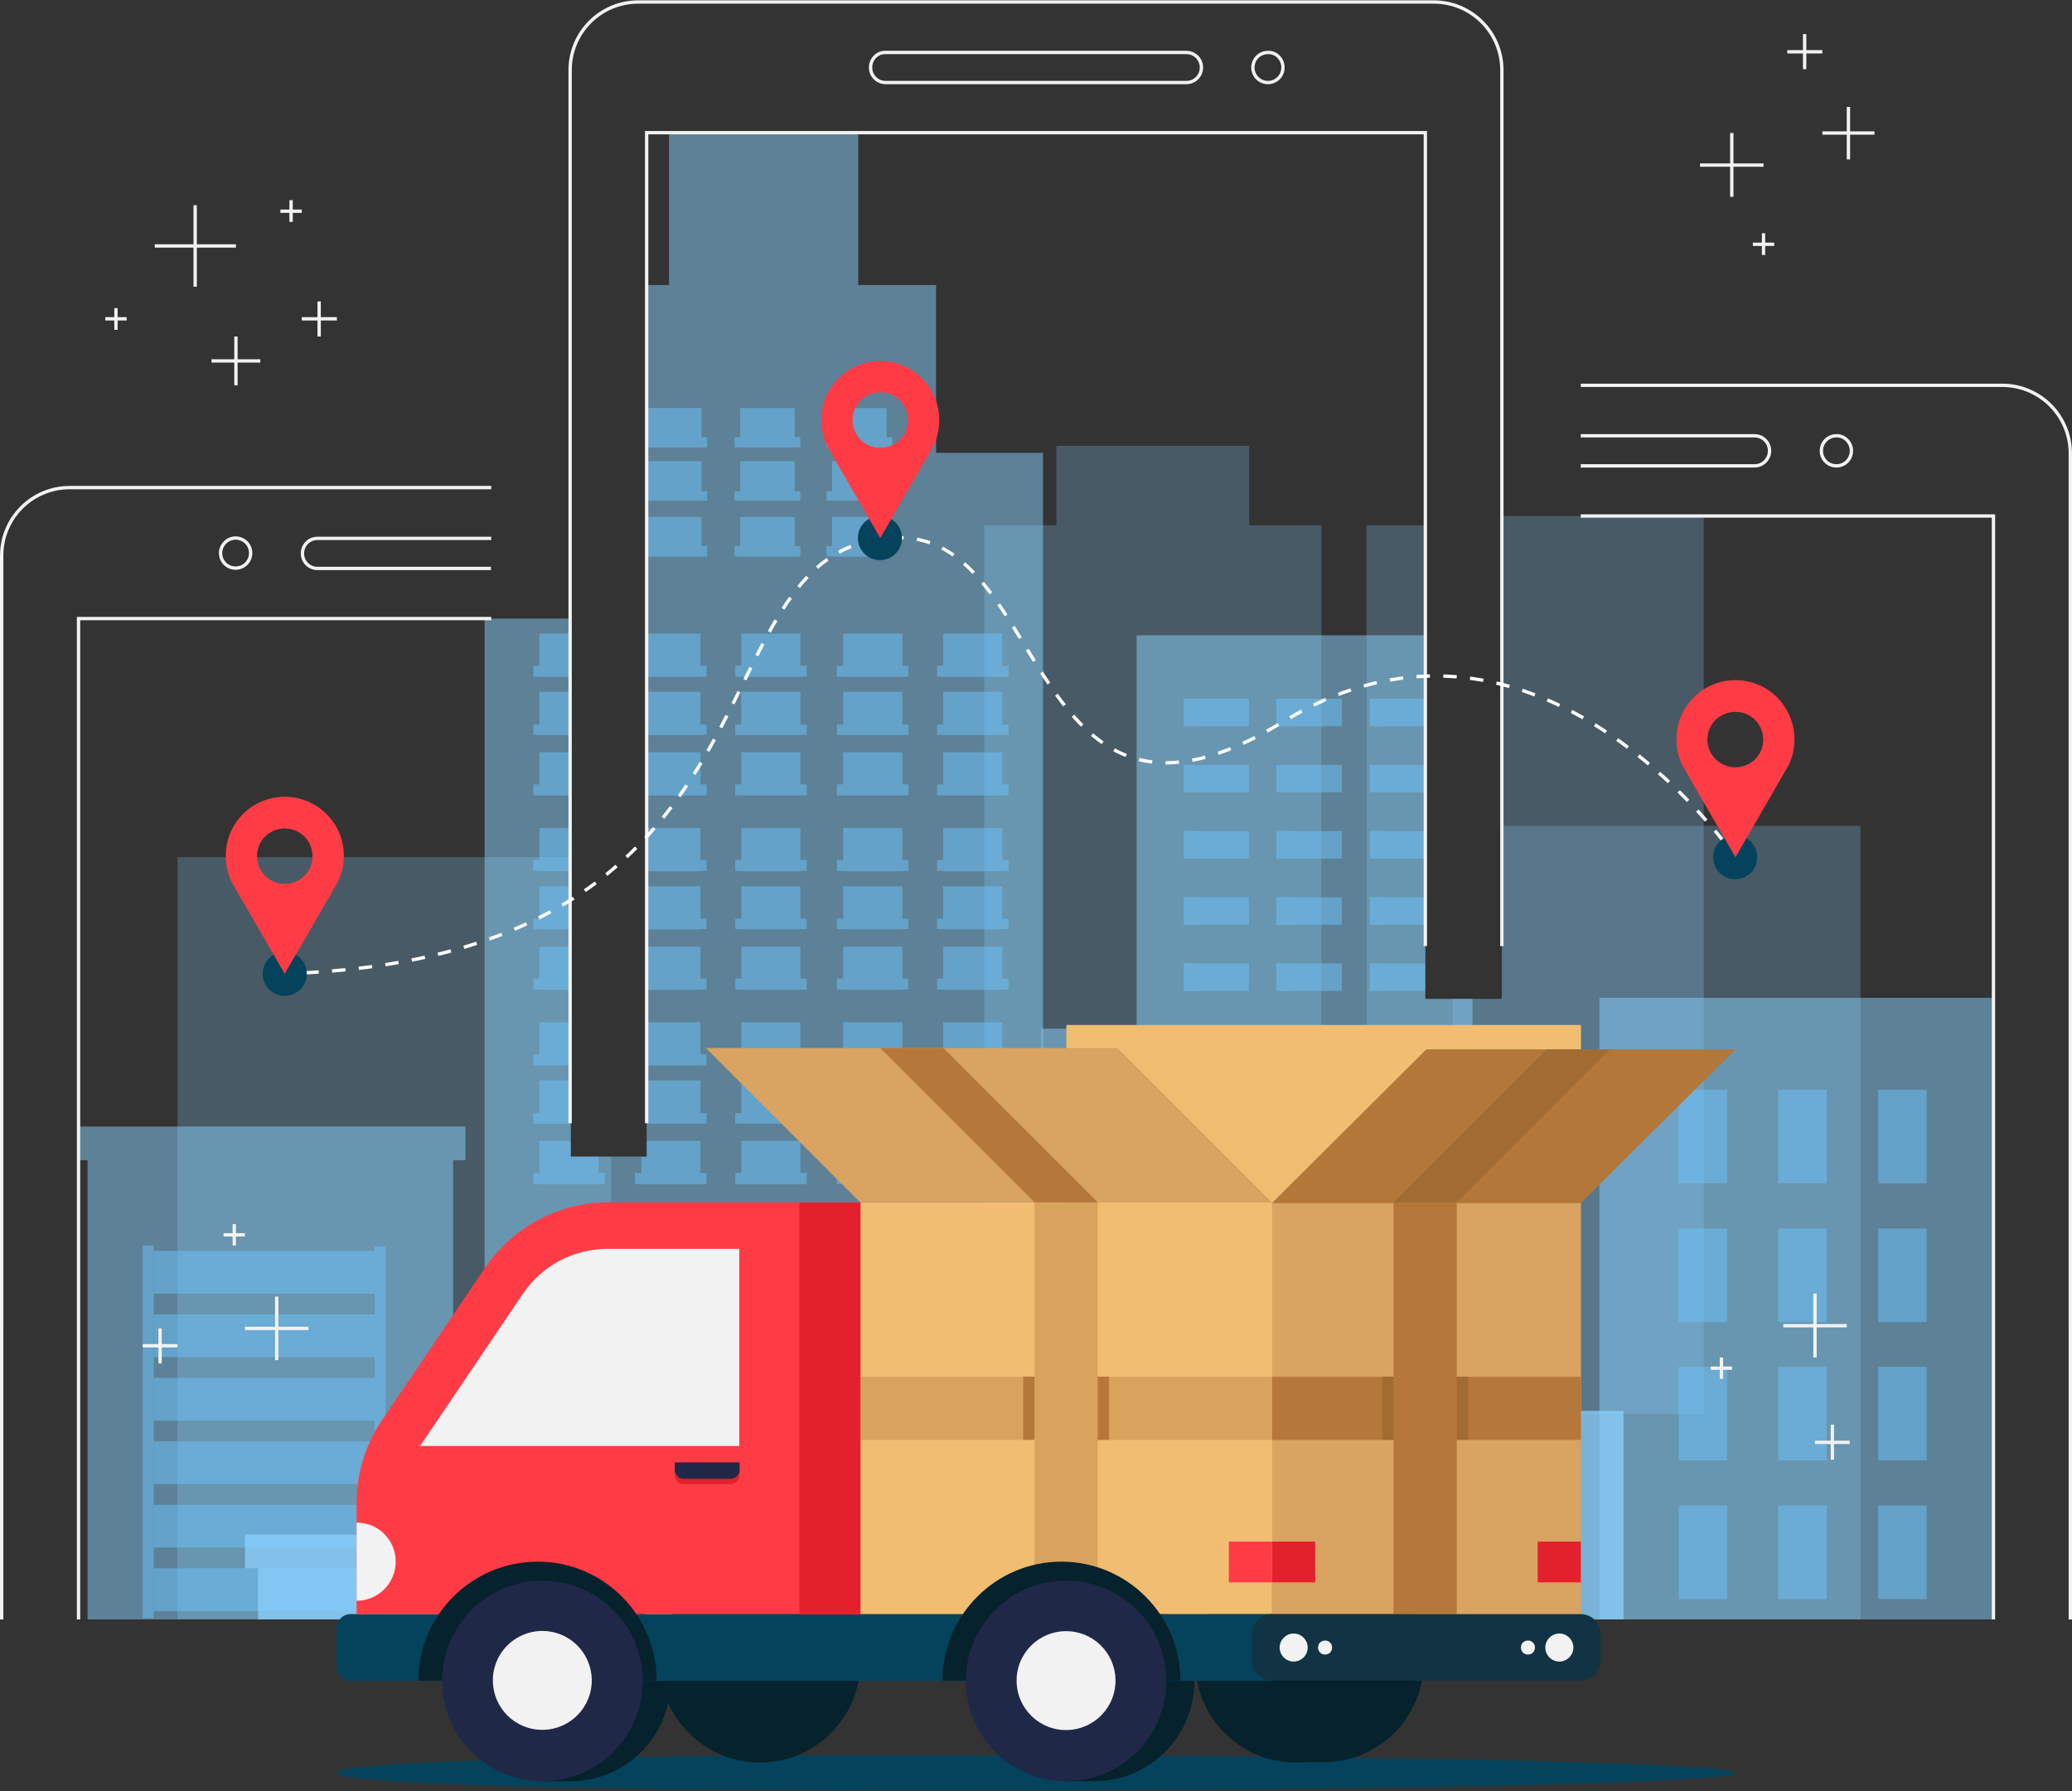 <?xml version="1.0" encoding="utf-8"?>
<!-- Generator: Adobe Illustrator 25.0.1, SVG Export Plug-In . SVG Version: 6.00 Build 0)  -->
<svg version="1.1" id="Layer_2" xmlns="http://www.w3.org/2000/svg" xmlns:xlink="http://www.w3.org/1999/xlink" x="0px" y="0px"
	 width="620px" height="536px" viewBox="0 0 620 536" style="enable-background:new 0 0 620 536;" xml:space="preserve">
<rect x="0" y="0" width="620" height="536" fill="#333333" stroke="none"/>
<style type="text/css">
	.st0{clip-path:url(#SVGID_2_);}
	.st1{opacity:0.25;fill:#89D0FD;}
	.st2{opacity:0.5;fill:#89D0FD;}
	.st3{opacity:0.5;}
	.st4{fill:#6CC4FC;}
	.st5{opacity:0.75;fill:#89D0FD;}
	.st6{fill:#04435B;}
	.st7{fill:#06222D;}
	.st8{fill:#F1BE71;}
	.st9{fill:#D9A35E;}
	.st10{fill:#B5783A;}
	.st11{fill:#D9A361;}
	.st12{fill:#A16C34;}
	.st13{fill:#B27739;}
	.st14{fill:#FF3C45;}
	.st15{fill:#F2F2F2;}
	.st16{fill:#E3212C;}
	.st17{fill:#202848;}
	.st18{fill:#113343;}
	.st19{fill:none;stroke:#F2F2F2;stroke-width:0.998;stroke-miterlimit:10;}
	.st20{fill:none;stroke:#FFFFFF;stroke-width:0.998;stroke-miterlimit:10;}
	.st21{fill:none;stroke:#FFFFFF;stroke-width:0.998;stroke-miterlimit:10;stroke-dasharray:4.013,4.013;}
</style>
<g>
	<g>
		<defs>
			<polygon id="SVGID_1_" points="23.5,185.1 170.8,185.1 170.8,346.1 193.5,346.1 193.5,39.7 426.5,39.7 426.5,298.9 449.4,298.9 
				449.4,154.4 596.5,154.4 596.5,484.6 23.5,484.6 			"/>
		</defs>
		<clipPath id="SVGID_2_">
			<use xlink:href="#SVGID_1_"  style="overflow:visible;"/>
		</clipPath>
		<g class="st0">
			<rect x="434.7" y="247.1" class="st1" width="122" height="237.5"/>
			<polygon class="st1" points="373.8,157.2 373.8,133.4 316.1,133.4 316.1,157.2 294.5,157.2 294.5,423.1 395.4,423.1 395.4,157.2 
							"/>
			<rect x="53.1" y="256.5" class="st1" width="129.8" height="228"/>
			<polygon class="st1" points="430.5,157.2 408.9,157.2 408.9,423.1 509.8,423.1 509.8,102.4 			"/>
			<polygon class="st2" points="280.1,135.5 280.1,85.3 256.8,85.3 256.8,39.7 200.2,39.7 200.2,85.3 177,85.3 177,135.5 145,135.5 
				145,484.6 312.1,484.6 312.1,135.5 			"/>
			<g class="st3">
				<g>
					<g>
						<rect x="161.4" y="189.6" class="st4" width="17.7" height="12.9"/>
						<rect x="191.9" y="189.6" class="st4" width="17.7" height="12.9"/>
						<rect x="221.8" y="189.6" class="st4" width="17.7" height="12.9"/>
						<rect x="252.3" y="189.6" class="st4" width="17.7" height="12.9"/>
						<rect x="282.2" y="189.6" class="st4" width="17.7" height="12.9"/>
					</g>
					<g>
						<rect x="161.4" y="207" class="st4" width="17.7" height="12.9"/>
						<rect x="191.9" y="207" class="st4" width="17.7" height="12.9"/>
						<rect x="221.8" y="207" class="st4" width="17.7" height="12.9"/>
						<rect x="252.3" y="207" class="st4" width="17.7" height="12.9"/>
						<rect x="282.2" y="207" class="st4" width="17.7" height="12.9"/>
					</g>
					<g>
						<rect x="161.4" y="225.1" class="st4" width="17.7" height="12.9"/>
						<rect x="191.9" y="225.1" class="st4" width="17.7" height="12.9"/>
						<rect x="221.8" y="225.1" class="st4" width="17.7" height="12.9"/>
						<rect x="252.3" y="225.1" class="st4" width="17.7" height="12.9"/>
						<rect x="282.2" y="225.1" class="st4" width="17.7" height="12.9"/>
					</g>
				</g>
				<g>
					<g>
						<g>
							<g>
								<rect x="280.4" y="199.2" class="st4" width="21.4" height="3.3"/>
							</g>
							<g>
								<rect x="280.4" y="216.8" class="st4" width="21.4" height="3.1"/>
							</g>
							<g>
								<rect x="280.4" y="234.7" class="st4" width="21.4" height="3.3"/>
							</g>
						</g>
					</g>
					<g>
						<g>
							<g>
								<rect x="250.4" y="199.2" class="st4" width="21.4" height="3.3"/>
							</g>
							<g>
								<rect x="250.4" y="216.8" class="st4" width="21.4" height="3.1"/>
							</g>
							<g>
								<rect x="250.4" y="234.7" class="st4" width="21.4" height="3.3"/>
							</g>
						</g>
					</g>
					<g>
						<g>
							<g>
								<rect x="220" y="199.2" class="st4" width="21.4" height="3.3"/>
							</g>
							<g>
								<rect x="220" y="216.8" class="st4" width="21.4" height="3.1"/>
							</g>
							<g>
								<rect x="220" y="234.7" class="st4" width="21.4" height="3.3"/>
							</g>
						</g>
					</g>
					<g>
						<g>
							<g>
								<rect x="190" y="199.2" class="st4" width="21.4" height="3.3"/>
							</g>
							<g>
								<rect x="190" y="216.8" class="st4" width="21.4" height="3.1"/>
							</g>
							<g>
								<rect x="190" y="234.7" class="st4" width="21.4" height="3.3"/>
							</g>
						</g>
					</g>
					<g>
						<g>
							<g>
								<g>
									<rect x="159.6" y="199.2" class="st4" width="21.4" height="3.3"/>
								</g>
							</g>
							<g>
								<g>
									<rect x="159.6" y="216.8" class="st4" width="21.4" height="3.1"/>
								</g>
							</g>
							<g>
								<g>
									<rect x="159.6" y="234.7" class="st4" width="21.4" height="3.3"/>
								</g>
							</g>
						</g>
					</g>
				</g>
				<g>
					<g>
						<rect x="193.6" y="122.1" class="st4" width="16.3" height="11.8"/>
						<rect x="221.5" y="122.1" class="st4" width="16.3" height="11.8"/>
						<rect x="249" y="122.1" class="st4" width="16.3" height="11.8"/>
					</g>
					<g>
						<rect x="193.6" y="138" class="st4" width="16.3" height="11.8"/>
						<rect x="221.5" y="138" class="st4" width="16.3" height="11.8"/>
						<rect x="249" y="138" class="st4" width="16.3" height="11.8"/>
					</g>
					<g>
						<rect x="193.6" y="154.7" class="st4" width="16.3" height="11.8"/>
						<rect x="221.5" y="154.7" class="st4" width="16.3" height="11.8"/>
						<rect x="249" y="154.7" class="st4" width="16.3" height="11.8"/>
					</g>
				</g>
				<g>
					<g>
						<g>
							<g>
								<rect x="247.3" y="130.8" class="st4" width="19.7" height="3.1"/>
							</g>
							<g>
								<rect x="247.3" y="147" class="st4" width="19.7" height="2.8"/>
							</g>
							<g>
								<rect x="247.3" y="163.4" class="st4" width="19.7" height="3.1"/>
							</g>
						</g>
					</g>
					<g>
						<g>
							<g>
								<rect x="219.8" y="130.8" class="st4" width="19.7" height="3.1"/>
							</g>
							<g>
								<rect x="219.8" y="147" class="st4" width="19.7" height="2.8"/>
							</g>
							<g>
								<rect x="219.8" y="163.4" class="st4" width="19.7" height="3.1"/>
							</g>
						</g>
					</g>
					<g>
						<g>
							<g>
								<g>
									<rect x="191.9" y="130.8" class="st4" width="19.7" height="3.1"/>
								</g>
							</g>
							<g>
								<g>
									<rect x="191.9" y="147" class="st4" width="19.7" height="2.8"/>
								</g>
							</g>
							<g>
								<g>
									<rect x="191.9" y="163.4" class="st4" width="19.7" height="3.1"/>
								</g>
							</g>
						</g>
					</g>
				</g>
				<g>
					<g>
						<rect x="161.4" y="247.8" class="st4" width="17.7" height="12.9"/>
						<rect x="191.9" y="247.8" class="st4" width="17.7" height="12.9"/>
						<rect x="221.8" y="247.8" class="st4" width="17.7" height="12.9"/>
						<rect x="252.3" y="247.8" class="st4" width="17.7" height="12.9"/>
						<rect x="282.2" y="247.8" class="st4" width="17.7" height="12.9"/>
					</g>
					<g>
						<rect x="161.4" y="265.2" class="st4" width="17.7" height="12.9"/>
						<rect x="191.9" y="265.2" class="st4" width="17.7" height="12.9"/>
						<rect x="221.8" y="265.2" class="st4" width="17.7" height="12.9"/>
						<rect x="252.3" y="265.2" class="st4" width="17.7" height="12.9"/>
						<rect x="282.2" y="265.2" class="st4" width="17.7" height="12.9"/>
					</g>
					<g>
						<rect x="161.4" y="283.3" class="st4" width="17.7" height="12.9"/>
						<rect x="191.9" y="283.3" class="st4" width="17.7" height="12.9"/>
						<rect x="221.8" y="283.3" class="st4" width="17.7" height="12.9"/>
						<rect x="252.3" y="283.3" class="st4" width="17.7" height="12.9"/>
						<rect x="282.2" y="283.3" class="st4" width="17.7" height="12.9"/>
					</g>
				</g>
				<g>
					<g>
						<g>
							<g>
								<rect x="280.4" y="257.3" class="st4" width="21.4" height="3.3"/>
							</g>
							<g>
								<rect x="280.4" y="274.9" class="st4" width="21.4" height="3.1"/>
							</g>
							<g>
								<rect x="280.4" y="292.8" class="st4" width="21.4" height="3.3"/>
							</g>
						</g>
					</g>
					<g>
						<g>
							<g>
								<rect x="250.4" y="257.3" class="st4" width="21.4" height="3.3"/>
							</g>
							<g>
								<rect x="250.4" y="274.9" class="st4" width="21.4" height="3.1"/>
							</g>
							<g>
								<rect x="250.4" y="292.8" class="st4" width="21.4" height="3.3"/>
							</g>
						</g>
					</g>
					<g>
						<g>
							<g>
								<rect x="220" y="257.3" class="st4" width="21.4" height="3.3"/>
							</g>
							<g>
								<rect x="220" y="274.9" class="st4" width="21.4" height="3.1"/>
							</g>
							<g>
								<rect x="220" y="292.8" class="st4" width="21.4" height="3.3"/>
							</g>
						</g>
					</g>
					<g>
						<g>
							<g>
								<rect x="190" y="257.3" class="st4" width="21.4" height="3.3"/>
							</g>
							<g>
								<rect x="190" y="274.9" class="st4" width="21.4" height="3.1"/>
							</g>
							<g>
								<rect x="190" y="292.8" class="st4" width="21.4" height="3.3"/>
							</g>
						</g>
					</g>
					<g>
						<g>
							<g>
								<g>
									<rect x="159.6" y="257.3" class="st4" width="21.4" height="3.3"/>
								</g>
							</g>
							<g>
								<g>
									<rect x="159.6" y="274.9" class="st4" width="21.4" height="3.1"/>
								</g>
							</g>
							<g>
								<g>
									<rect x="159.6" y="292.8" class="st4" width="21.4" height="3.3"/>
								</g>
							</g>
						</g>
					</g>
				</g>
				<g>
					<g>
						<rect x="161.4" y="305.9" class="st4" width="17.7" height="12.9"/>
						<rect x="191.9" y="305.9" class="st4" width="17.7" height="12.9"/>
						<rect x="221.8" y="305.9" class="st4" width="17.7" height="12.9"/>
						<rect x="252.3" y="305.9" class="st4" width="17.7" height="12.9"/>
						<rect x="282.2" y="305.9" class="st4" width="17.7" height="12.9"/>
					</g>
					<g>
						<rect x="161.4" y="323.3" class="st4" width="17.7" height="12.9"/>
						<rect x="191.9" y="323.3" class="st4" width="17.7" height="12.9"/>
						<rect x="221.8" y="323.3" class="st4" width="17.7" height="12.9"/>
						<rect x="252.3" y="323.3" class="st4" width="17.7" height="12.9"/>
						<rect x="282.2" y="323.3" class="st4" width="17.7" height="12.9"/>
					</g>
					<g>
						<rect x="161.4" y="341.4" class="st4" width="17.7" height="12.9"/>
						<rect x="191.9" y="341.4" class="st4" width="17.7" height="12.9"/>
						<rect x="221.8" y="341.4" class="st4" width="17.7" height="12.9"/>
						<rect x="252.3" y="341.4" class="st4" width="17.7" height="12.9"/>
						<rect x="282.2" y="341.4" class="st4" width="17.7" height="12.9"/>
					</g>
				</g>
				<g>
					<g>
						<g>
							<g>
								<rect x="280.4" y="315.5" class="st4" width="21.4" height="3.3"/>
							</g>
							<g>
								<rect x="280.4" y="333.1" class="st4" width="21.4" height="3.1"/>
							</g>
							<g>
								<rect x="280.4" y="351" class="st4" width="21.4" height="3.3"/>
							</g>
						</g>
					</g>
					<g>
						<g>
							<g>
								<rect x="250.4" y="315.5" class="st4" width="21.4" height="3.3"/>
							</g>
							<g>
								<rect x="250.4" y="333.1" class="st4" width="21.4" height="3.1"/>
							</g>
							<g>
								<rect x="250.4" y="351" class="st4" width="21.4" height="3.3"/>
							</g>
						</g>
					</g>
					<g>
						<g>
							<g>
								<rect x="220" y="315.5" class="st4" width="21.4" height="3.3"/>
							</g>
							<g>
								<rect x="220" y="333.1" class="st4" width="21.4" height="3.1"/>
							</g>
							<g>
								<rect x="220" y="351" class="st4" width="21.4" height="3.3"/>
							</g>
						</g>
					</g>
					<g>
						<g>
							<g>
								<rect x="190" y="315.5" class="st4" width="21.4" height="3.3"/>
							</g>
							<g>
								<rect x="190" y="333.1" class="st4" width="21.4" height="3.1"/>
							</g>
							<g>
								<rect x="190" y="351" class="st4" width="21.4" height="3.3"/>
							</g>
						</g>
					</g>
					<g>
						<g>
							<g>
								<g>
									<rect x="159.6" y="315.5" class="st4" width="21.4" height="3.3"/>
								</g>
							</g>
							<g>
								<g>
									<rect x="159.6" y="333.1" class="st4" width="21.4" height="3.1"/>
								</g>
							</g>
							<g>
								<g>
									<rect x="159.6" y="351" class="st4" width="21.4" height="3.3"/>
								</g>
							</g>
						</g>
					</g>
				</g>
			</g>
			<rect x="340.1" y="190.1" class="st2" width="100.5" height="294.5"/>
			<g class="st3">
				<g>
					<g>
						<g>
							<g>
								<rect x="354.2" y="209.1" class="st4" width="19.5" height="8.2"/>
							</g>
							<g>
								<rect x="354.2" y="228.9" class="st4" width="19.5" height="8.2"/>
							</g>
							<g>
								<rect x="354.2" y="248.7" class="st4" width="19.5" height="8.2"/>
							</g>
							<g>
								<rect x="354.2" y="268.5" class="st4" width="19.5" height="8.2"/>
							</g>
							<g>
								<rect x="354.2" y="288.3" class="st4" width="19.5" height="8.2"/>
							</g>
							<g>
								<rect x="354.2" y="308.1" class="st4" width="19.5" height="8.2"/>
							</g>
							<g>
								<rect x="354.2" y="327.9" class="st4" width="19.5" height="8.2"/>
							</g>
							<g>
								<rect x="354.2" y="347.7" class="st4" width="19.5" height="8.2"/>
							</g>
							<g>
								<rect x="354.2" y="367.5" class="st4" width="19.5" height="8.2"/>
							</g>
						</g>
						<g>
							<g>
								<rect x="382" y="209.1" class="st4" width="19.5" height="8.2"/>
							</g>
							<g>
								<rect x="382" y="228.9" class="st4" width="19.5" height="8.2"/>
							</g>
							<g>
								<rect x="382" y="248.7" class="st4" width="19.5" height="8.2"/>
							</g>
							<g>
								<rect x="382" y="268.5" class="st4" width="19.5" height="8.2"/>
							</g>
							<g>
								<rect x="382" y="288.3" class="st4" width="19.5" height="8.2"/>
							</g>
							<g>
								<rect x="382" y="308.1" class="st4" width="19.5" height="8.2"/>
							</g>
							<g>
								<rect x="382" y="327.9" class="st4" width="19.5" height="8.2"/>
							</g>
							<g>
								<rect x="382" y="347.7" class="st4" width="19.5" height="8.2"/>
							</g>
							<g>
								<rect x="382" y="367.5" class="st4" width="19.5" height="8.2"/>
							</g>
						</g>
						<g>
							<g>
								<rect x="409.9" y="209.1" class="st4" width="19.5" height="8.2"/>
							</g>
							<g>
								<rect x="409.9" y="228.9" class="st4" width="19.5" height="8.2"/>
							</g>
							<g>
								<rect x="409.9" y="248.7" class="st4" width="19.5" height="8.2"/>
							</g>
							<g>
								<rect x="409.9" y="268.5" class="st4" width="19.5" height="8.2"/>
							</g>
							<g>
								<rect x="409.9" y="288.3" class="st4" width="19.5" height="8.2"/>
							</g>
							<g>
								<rect x="409.9" y="308.1" class="st4" width="19.5" height="8.2"/>
							</g>
							<g>
								<rect x="409.9" y="327.9" class="st4" width="19.5" height="8.2"/>
							</g>
							<g>
								<rect x="409.9" y="347.7" class="st4" width="19.5" height="8.2"/>
							</g>
							<g>
								<rect x="409.9" y="367.5" class="st4" width="19.5" height="8.2"/>
							</g>
						</g>
					</g>
					<g>
						<g>
							<g>
								<g>
									<rect x="354.2" y="209.1" class="st4" width="4.8" height="8.2"/>
								</g>
								<g>
									<rect x="354.2" y="228.9" class="st4" width="4.8" height="8.2"/>
								</g>
								<g>
									<rect x="354.2" y="248.7" class="st4" width="4.8" height="8.2"/>
								</g>
								<g>
									<rect x="354.2" y="268.5" class="st4" width="4.8" height="8.2"/>
								</g>
								<g>
									<rect x="354.2" y="288.3" class="st4" width="4.8" height="8.2"/>
								</g>
								<g>
									<rect x="354.2" y="308.1" class="st4" width="4.8" height="8.2"/>
								</g>
								<g>
									<rect x="354.2" y="327.9" class="st4" width="4.8" height="8.2"/>
								</g>
								<g>
									<rect x="354.2" y="347.7" class="st4" width="4.8" height="8.2"/>
								</g>
								<g>
									<rect x="354.2" y="367.5" class="st4" width="4.8" height="8.2"/>
								</g>
							</g>
							<g>
								<g>
									<rect x="382" y="209.1" class="st4" width="4.7" height="8.2"/>
								</g>
								<g>
									<rect x="382" y="228.9" class="st4" width="4.7" height="8.2"/>
								</g>
								<g>
									<rect x="382" y="248.7" class="st4" width="4.7" height="8.2"/>
								</g>
								<g>
									<rect x="382" y="268.5" class="st4" width="4.7" height="8.2"/>
								</g>
								<g>
									<rect x="382" y="288.3" class="st4" width="4.7" height="8.2"/>
								</g>
								<g>
									<rect x="382" y="308.1" class="st4" width="4.7" height="8.2"/>
								</g>
								<g>
									<rect x="382" y="327.9" class="st4" width="4.7" height="8.2"/>
								</g>
								<g>
									<rect x="382" y="347.7" class="st4" width="4.7" height="8.2"/>
								</g>
								<g>
									<rect x="382" y="367.5" class="st4" width="4.7" height="8.2"/>
								</g>
							</g>
							<g>
								<g>
									<rect x="409.9" y="209.1" class="st4" width="4.4" height="8.2"/>
								</g>
								<g>
									<rect x="409.9" y="228.9" class="st4" width="4.4" height="8.2"/>
								</g>
								<g>
									<rect x="409.9" y="248.7" class="st4" width="4.4" height="8.2"/>
								</g>
								<g>
									<rect x="409.9" y="268.5" class="st4" width="4.4" height="8.2"/>
								</g>
								<g>
									<rect x="409.9" y="288.3" class="st4" width="4.4" height="8.2"/>
								</g>
								<g>
									<rect x="409.9" y="308.1" class="st4" width="4.4" height="8.2"/>
								</g>
								<g>
									<rect x="409.9" y="327.9" class="st4" width="4.4" height="8.2"/>
								</g>
								<g>
									<rect x="409.9" y="347.7" class="st4" width="4.4" height="8.2"/>
								</g>
								<g>
									<rect x="409.9" y="367.5" class="st4" width="4.4" height="8.2"/>
								</g>
							</g>
						</g>
					</g>
				</g>
			</g>
			<rect x="478.6" y="298.6" class="st2" width="117.9" height="186"/>
			<g class="st3">
				<g>
					<g>
						<g>
							<rect x="502.3" y="326.1" class="st4" width="14.5" height="28"/>
						</g>
						<g>
							<rect x="502.3" y="367.6" class="st4" width="14.5" height="28"/>
						</g>
						<g>
							<rect x="502.3" y="409" class="st4" width="14.5" height="28"/>
						</g>
						<g>
							<rect x="502.3" y="450.5" class="st4" width="14.5" height="28"/>
						</g>
					</g>
					<g>
						<g>
							<rect x="532.1" y="326.1" class="st4" width="14.5" height="28"/>
						</g>
						<g>
							<rect x="532.1" y="367.6" class="st4" width="14.5" height="28"/>
						</g>
						<g>
							<rect x="532.1" y="409" class="st4" width="14.5" height="28"/>
						</g>
						<g>
							<rect x="532.1" y="450.5" class="st4" width="14.5" height="28"/>
						</g>
					</g>
					<g>
						<g>
							<rect x="562" y="326.1" class="st4" width="14.5" height="28"/>
						</g>
						<g>
							<rect x="562" y="367.6" class="st4" width="14.5" height="28"/>
						</g>
						<g>
							<rect x="562" y="409" class="st4" width="14.5" height="28"/>
						</g>
						<g>
							<rect x="562" y="450.5" class="st4" width="14.5" height="28"/>
						</g>
					</g>
				</g>
			</g>
			<polygon class="st2" points="139.3,337.1 23.5,337.1 23.5,347.2 26.2,347.2 26.2,484.6 135.6,484.6 135.6,347.2 139.3,347.2 			
				"/>
			<g class="st3">
				<rect x="46" y="374.3" class="st4" width="67.8" height="12.8"/>
				<rect x="46" y="393.3" class="st4" width="67.8" height="12.8"/>
				<rect x="46" y="412.3" class="st4" width="67.8" height="12.8"/>
				<rect x="46" y="431.3" class="st4" width="67.8" height="12.8"/>
				<rect x="46" y="469.3" class="st4" width="67.8" height="12.8"/>
				<rect x="46" y="450.3" class="st4" width="67.8" height="12.8"/>
				<rect x="42.7" y="372.7" class="st4" width="3.3" height="111.5"/>
				<rect x="112.1" y="373" class="st4" width="3.3" height="111.5"/>
			</g>
			<polygon class="st5" points="235.5,459.2 73.3,459.2 73.3,469.3 77.2,469.3 77.2,484.6 229.7,484.6 229.7,469.3 235.5,469.3 			
				"/>
			<polygon class="st2" points="416.3,400.2 416.3,307.8 311.6,307.8 311.6,400.2 268.7,400.2 268.7,484.6 459.2,484.6 459.2,400.2 
							"/>
			<g class="st3">
				<g>
					<g>
						<rect x="291.1" y="427.7" class="st4" width="145.7" height="19.6"/>
					</g>
					<g>
						<rect x="291.1" y="456.7" class="st4" width="145.7" height="19.6"/>
					</g>
					<g>
						<g>
							<rect x="330.6" y="322.5" class="st4" width="66.8" height="19.6"/>
						</g>
						<g>
							<rect x="330.6" y="351.6" class="st4" width="66.8" height="19.6"/>
						</g>
						<g>
							<rect x="330.6" y="380.6" class="st4" width="66.8" height="19.6"/>
						</g>
					</g>
					<g>
						<rect x="325.4" y="398.1" class="st4" width="77.4" height="4.2"/>
					</g>
					<g>
						<rect x="325.4" y="369.1" class="st4" width="77.4" height="4.2"/>
					</g>
					<g>
						<rect x="325.4" y="340" class="st4" width="77.4" height="4.2"/>
					</g>
				</g>
			</g>
			<rect x="396.2" y="422.2" class="st5" width="89.6" height="62.4"/>
		</g>
	</g>
	<g>
		<path class="st6" d="M519.3,530.5c0,3-105.1,5.3-234.7,5.3c-129.6,0-183.8-2.4-183.8-5.3c0-2.9,54.2-5.3,183.8-5.3
			C414.2,525.2,519.3,527.6,519.3,530.5z"/>
		<path class="st7" d="M170.6,473c16.6,0,30,13.4,30,30c0,16.6-13.4,30-30,30h-8.3V473H170.6z"/>
		<path class="st7" d="M327.4,473c16.6,0,30,13.4,30,30c0,16.6-13.4,30-30,30H319V473H327.4z"/>
		<path class="st7" d="M170.6,473c16.6,0,30,13.4,30,30c0,16.6-13.4,30-30,30h-8.3V473H170.6z"/>
		<path class="st7" d="M197.4,497.4c0-16.6,13.4-30,30-30c16.6,0,30,13.4,30,30c0,16.6-13.4,30-30,30
			C210.8,527.4,197.4,514,197.4,497.4z"/>
		<path class="st7" d="M396,467.3c16.6,0,30,13.4,30,30c0,16.6-13.4,30-30,30h-8.3v-60.1H396z"/>
		<path class="st7" d="M357.7,497.4c0-16.6,13.4-30,30-30c16.6,0,30,13.4,30,30c0,16.6-13.4,30-30,30
			C371.1,527.4,357.7,514,357.7,497.4z"/>
		<g>
			
				<rect x="319" y="306.8" transform="matrix(-1 -1.224647e-16 1.224647e-16 -1 792.077 666.712)" class="st8" width="154" height="53.2"/>
			
				<rect x="257.4" y="359.8" transform="matrix(-1 -1.224647e-16 1.224647e-16 -1 638.057 842.839)" class="st8" width="123.2" height="123.2"/>
			
				<rect x="309.6" y="359.8" transform="matrix(-1.836970e-16 1 -1 -1.836970e-16 740.448 102.391)" class="st9" width="18.9" height="123.2"/>
			
				<rect x="306.2" y="412" transform="matrix(-1 -1.224647e-16 1.224647e-16 -1 638.057 842.839)" class="st10" width="25.7" height="18.9"/>
			
				<rect x="309.6" y="359.8" transform="matrix(-1 -1.224647e-16 1.224647e-16 -1 638.057 842.839)" class="st9" width="18.9" height="123.2"/>
			
				<rect x="380.6" y="359.8" transform="matrix(-1 -1.224647e-16 1.224647e-16 -1 853.685 842.839)" class="st11" width="92.4" height="123.2"/>
			
				<rect x="417.4" y="375.2" transform="matrix(-1.836970e-16 1 -1 -1.836970e-16 848.262 -5.423)" class="st10" width="18.9" height="92.4"/>
			
				<rect x="413.6" y="412" transform="matrix(-1 -1.224647e-16 1.224647e-16 -1 852.937 842.839)" class="st12" width="25.7" height="18.9"/>
			<polygon class="st13" points="380.6,360 473,360 519.3,314 426.8,314 			"/>
			<rect x="417" y="359.8" class="st10" width="18.9" height="123.2"/>
			<polygon class="st12" points="417,359.8 435.9,359.8 481.7,314 462.8,314 			"/>
			<polygon class="st11" points="380.6,359.8 257.4,359.8 211.2,313.6 334.4,313.6 			"/>
			<polygon class="st10" points="328.5,359.8 309.6,359.8 263.4,313.6 282.3,313.6 			"/>
		</g>
		<path class="st6" d="M104.9,503h275.7v-20H104.9c-2.3,0-4.2,1.9-4.2,4.2v11.6C100.7,501.1,102.6,503,104.9,503z"/>
		<path class="st14" d="M106.7,483h150.8V359.8h-75.5c-14.7,0-28.5,7.3-36.8,19.5L114.3,425c-5,7.3-7.6,16-7.6,24.9V483z"/>
		<path class="st15" d="M221.2,432.7v-59h-39.4c-10.2,0-19.6,5-25.3,13.4l-30.8,45.6H221.2z"/>
		
			<rect x="239.3" y="359.8" transform="matrix(-1 -1.224647e-16 1.224647e-16 -1 496.687 842.839)" class="st16" width="18.2" height="123.2"/>
		<path class="st7" d="M317.6,467.3c19.7,0,35.6,16,35.6,35.6H282C282,483.3,298,467.3,317.6,467.3z"/>
		<path class="st7" d="M160.9,467.3c19.7,0,35.6,16,35.6,35.6h-71.3C125.2,483.3,141.2,467.3,160.9,467.3z"/>
		<path class="st17" d="M289,503c0-16.6,13.4-30,30-30c16.6,0,30,13.4,30,30c0,16.6-13.4,30-30,30C302.4,533,289,519.6,289,503z"/>
		<ellipse transform="matrix(0.273 -0.962 0.962 0.273 -251.981 672.454)" class="st15" cx="319" cy="503" rx="14.8" ry="14.8"/>
		<circle class="st17" cx="162.3" cy="503" r="30"/>
		
			<ellipse transform="matrix(0.273 -0.962 0.962 0.273 -365.921 521.647)" class="st15" cx="162.3" cy="503" rx="14.8" ry="14.8"/>
		
			<rect x="380.6" y="461.2" transform="matrix(-1 -1.224647e-16 1.224647e-16 -1 774.143 934.697)" class="st16" width="12.9" height="12.2"/>
		
			<rect x="367.8" y="461.2" transform="matrix(-1 -1.224647e-16 1.224647e-16 -1 748.403 934.697)" class="st14" width="12.9" height="12.2"/>
		
			<rect x="460.2" y="461.2" transform="matrix(-1 -1.224647e-16 1.224647e-16 -1 933.226 934.697)" class="st16" width="12.9" height="12.2"/>
		<g>
			<path class="st16" d="M204.5,444.1h14.1c1.5,0,2.7-1.2,2.7-2.7v-3.8h-19.4v3.8C201.9,442.9,203.1,444.1,204.5,444.1z"/>
			<path class="st17" d="M204.5,442.5h14.1c1.5,0,2.7-1.2,2.7-2.7v-2.2h-19.4v2.2C201.9,441.3,203.1,442.5,204.5,442.5z"/>
		</g>
		<path class="st15" d="M118.4,467.3c0-6.5-5.2-11.7-11.7-11.7V479C113.1,479,118.4,473.8,118.4,467.3z"/>
		<path class="st18" d="M473,483h-92.4c-3.3,0-5.9,2.7-5.9,5.9v8.1c0,3.3,2.7,5.9,5.9,5.9H473c3.3,0,5.9-2.7,5.9-5.9V489
			C479,485.7,476.3,483,473,483z"/>
		<path class="st15" d="M391.3,493c0-2.3-1.9-4.2-4.2-4.2c-2.3,0-4.2,1.9-4.2,4.2c0,2.3,1.9,4.2,4.2,4.2
			C389.4,497.2,391.3,495.3,391.3,493z"/>
		<path class="st15" d="M398.6,493c0-1.2-0.9-2.1-2.1-2.1c-1.2,0-2.1,0.9-2.1,2.1c0,1.2,0.9,2.1,2.1,2.1
			C397.7,495.1,398.6,494.2,398.6,493z"/>
		<path class="st15" d="M462.4,493c0,2.3,1.9,4.2,4.2,4.2c2.3,0,4.2-1.9,4.2-4.2c0-2.3-1.9-4.2-4.2-4.2
			C464.3,488.8,462.4,490.7,462.4,493z"/>
		<path class="st15" d="M455.1,493c0,1.2,0.9,2.1,2.1,2.1c1.2,0,2.1-0.9,2.1-2.1c0-1.2-0.9-2.1-2.1-2.1
			C456,490.9,455.1,491.8,455.1,493z"/>
	</g>
	<g>
		<g>
			<path class="st19" d="M449.4,283.1V21c0-11.3-9.1-20.4-20.4-20.4H191c-11.3,0-20.4,9.1-20.4,20.4v315.1"/>
			<polyline class="st19" points="193.5,336.1 193.5,39.7 426.5,39.7 426.5,283.1 			"/>
			<path class="st19" d="M260.5,20.2L260.5,20.2c0,2.5,2,4.5,4.5,4.5H355c2.5,0,4.5-2,4.5-4.5l0,0c0-2.5-2-4.5-4.5-4.5H265
				C262.5,15.6,260.5,17.7,260.5,20.2z"/>
			<path class="st19" d="M383.9,20.2c0,2.5-2,4.5-4.5,4.5c-2.5,0-4.5-2-4.5-4.5s2-4.5,4.5-4.5C381.9,15.6,383.9,17.7,383.9,20.2z"/>
		</g>
		<g>
			<line class="st19" x1="619.5" y1="484.6" x2="619.5" y2="135.7"/>
			<path class="st19" d="M619.5,397.8V135.7c0-11.3-9.1-20.4-20.4-20.4H473"/>
			<polyline class="st19" points="473,154.4 596.5,154.4 596.5,484.6 			"/>
			<path class="st19" d="M473,139.4h52c2.5,0,4.5-2,4.5-4.5l0,0c0-2.5-2-4.5-4.5-4.5h-52"/>
			<path class="st19" d="M554,134.9c0,2.5-2,4.5-4.5,4.5c-2.5,0-4.5-2-4.5-4.5c0-2.5,2-4.5,4.5-4.5C551.9,130.3,554,132.4,554,134.9
				z"/>
		</g>
		<g>
			<line class="st19" x1="0.5" y1="484.6" x2="0.5" y2="166.3"/>
			<path class="st19" d="M0.5,397.8V166.3c0-11.3,9.1-20.4,20.4-20.4h126.1"/>
			<polyline class="st19" points="147,185.1 23.5,185.1 23.5,484.6 			"/>
			<path class="st19" d="M146.9,170.1H95c-2.5,0-4.5-2-4.5-4.5l0,0c0-2.5,2-4.5,4.5-4.5h52"/>
			<path class="st19" d="M66,165.5c0,2.5,2,4.5,4.5,4.5c2.5,0,4.5-2,4.5-4.5c0-2.5-2-4.5-4.5-4.5C68.1,161,66,163,66,165.5z"/>
		</g>
	</g>
	<g>
		<g>
			<g>
				<path class="st20" d="M519.3,256.5c0,0-0.4-0.6-1.2-1.6"/>
				<path class="st21" d="M515.7,251.7c-13.9-17.6-66.5-75.6-131.8-35.7c-76.3,46.7-69.8-55.1-114.6-55.1
					c-64.4,0-26.9,123.4-180.1,130.3"/>
				<path class="st20" d="M87.2,291.4c-0.7,0-1.3,0-2,0.1"/>
			</g>
		</g>
		<g>
			<path class="st6" d="M525.8,256.5c0-3.6-2.9-6.6-6.6-6.6c-3.6,0-6.6,2.9-6.6,6.6c0,3.6,2.9,6.6,6.6,6.6
				C522.9,263.1,525.8,260.2,525.8,256.5z"/>
			<path class="st14" d="M531.8,208.7c-6.9-6.9-18.1-6.9-25,0c-5.5,5.5-6.6,13.8-3.3,20.5l0,0l0.1,0.1c0.3,0.5,0.6,1.1,0.9,1.6
				l14.8,25.6l14.8-25.6c0.3-0.5,0.6-1.1,0.9-1.6l0.1-0.1l0,0C538.4,222.6,537.3,214.3,531.8,208.7z M519.3,229.6
				c-4.6,0-8.4-3.7-8.4-8.3c0-4.6,3.7-8.3,8.4-8.3c4.6,0,8.3,3.7,8.3,8.3C527.6,225.9,523.9,229.6,519.3,229.6z"/>
		</g>
		<g>
			<path class="st6" d="M269.9,161c0-3.6-2.9-6.6-6.6-6.6c-3.6,0-6.6,2.9-6.6,6.6c0,3.6,2.9,6.6,6.6,6.6
				C267,167.6,269.9,164.6,269.9,161z"/>
			<path class="st14" d="M275.9,113.2c-6.9-6.9-18.1-6.9-25,0c-5.5,5.5-6.6,13.8-3.3,20.5l0,0l0.1,0.1c0.3,0.5,0.6,1.1,0.9,1.6
				l14.8,25.6l14.8-25.6c0.3-0.5,0.6-1.1,0.9-1.6l0.1-0.1l0,0C282.5,127,281.4,118.7,275.9,113.2z M263.4,134
				c-4.6,0-8.3-3.7-8.3-8.3c0-4.6,3.7-8.3,8.3-8.3c4.6,0,8.3,3.7,8.3,8.3C271.7,130.3,268,134,263.4,134z"/>
		</g>
		<g>
			<path class="st6" d="M91.8,291.4c0-3.6-2.9-6.6-6.6-6.6c-3.6,0-6.6,2.9-6.6,6.6c0,3.6,2.9,6.6,6.6,6.6
				C88.8,298,91.8,295.1,91.8,291.4z"/>
			<path class="st14" d="M97.7,243.6c-6.9-6.9-18.1-6.9-25,0c-5.5,5.5-6.6,13.8-3.3,20.5l0,0l0.1,0.1c0.3,0.5,0.6,1.1,0.9,1.6
				l14.8,25.6l14.8-25.6c0.3-0.5,0.6-1.1,0.9-1.6l0.1-0.1l0,0C104.3,257.4,103.3,249.1,97.7,243.6z M85.2,264.5
				c-4.6,0-8.3-3.7-8.3-8.3c0-4.6,3.7-8.3,8.3-8.3c4.6,0,8.3,3.7,8.3,8.3C93.6,260.7,89.8,264.5,85.2,264.5z"/>
		</g>
	</g>
	<g>
		<g>
			<line class="st19" x1="518.2" y1="39.8" x2="518.2" y2="58.9"/>
			<line class="st19" x1="527.7" y1="49.4" x2="508.7" y2="49.4"/>
		</g>
		<g>
			<line class="st19" x1="553.1" y1="32" x2="553.1" y2="47.7"/>
			<line class="st19" x1="560.9" y1="39.8" x2="545.3" y2="39.8"/>
		</g>
		<g>
			<line class="st19" x1="540" y1="10.2" x2="540" y2="20.7"/>
			<line class="st19" x1="545.3" y1="15.5" x2="534.8" y2="15.5"/>
		</g>
		<g>
			<line class="st19" x1="527.7" y1="69.8" x2="527.7" y2="76.3"/>
			<line class="st19" x1="530.9" y1="73.1" x2="524.5" y2="73.1"/>
		</g>
	</g>
	<g>
		<g>
			<line class="st19" x1="552.6" y1="396.7" x2="533.6" y2="396.7"/>
			<line class="st19" x1="543.1" y1="406.2" x2="543.1" y2="387.1"/>
		</g>
		<g>
			<line class="st19" x1="553.5" y1="431.6" x2="543.1" y2="431.6"/>
			<line class="st19" x1="548.3" y1="436.8" x2="548.3" y2="426.3"/>
		</g>
		<g>
			<line class="st19" x1="518.3" y1="409.4" x2="511.9" y2="409.4"/>
			<line class="st19" x1="515.1" y1="412.6" x2="515.1" y2="406.2"/>
		</g>
	</g>
	<g>
		<g>
			<line class="st19" x1="82.8" y1="407" x2="82.8" y2="388"/>
			<line class="st19" x1="73.3" y1="397.5" x2="92.3" y2="397.5"/>
		</g>
		<g>
			<line class="st19" x1="47.9" y1="408" x2="47.9" y2="397.5"/>
			<line class="st19" x1="42.7" y1="402.7" x2="53.1" y2="402.7"/>
		</g>
		<g>
			<line class="st19" x1="70.1" y1="372.7" x2="70.1" y2="366.3"/>
			<line class="st19" x1="66.9" y1="369.5" x2="73.3" y2="369.5"/>
		</g>
	</g>
	<g>
		<g>
			<line class="st19" x1="70.6" y1="73.6" x2="46.3" y2="73.6"/>
			<line class="st19" x1="58.4" y1="85.8" x2="58.4" y2="61.4"/>
		</g>
		<g>
			<line class="st19" x1="77.9" y1="108" x2="63.3" y2="108"/>
			<line class="st19" x1="70.6" y1="115.3" x2="70.6" y2="100.7"/>
		</g>
		<g>
			<line class="st19" x1="100.8" y1="95.4" x2="90.3" y2="95.4"/>
			<line class="st19" x1="95.5" y1="100.7" x2="95.5" y2="90.2"/>
		</g>
		<g>
			<line class="st19" x1="37.9" y1="95.4" x2="31.5" y2="95.4"/>
			<line class="st19" x1="34.7" y1="98.7" x2="34.7" y2="92.2"/>
		</g>
		<g>
			<line class="st19" x1="90.3" y1="63.2" x2="83.9" y2="63.2"/>
			<line class="st19" x1="87.1" y1="66.4" x2="87.1" y2="59.9"/>
		</g>
	</g>
</g>
</svg>

